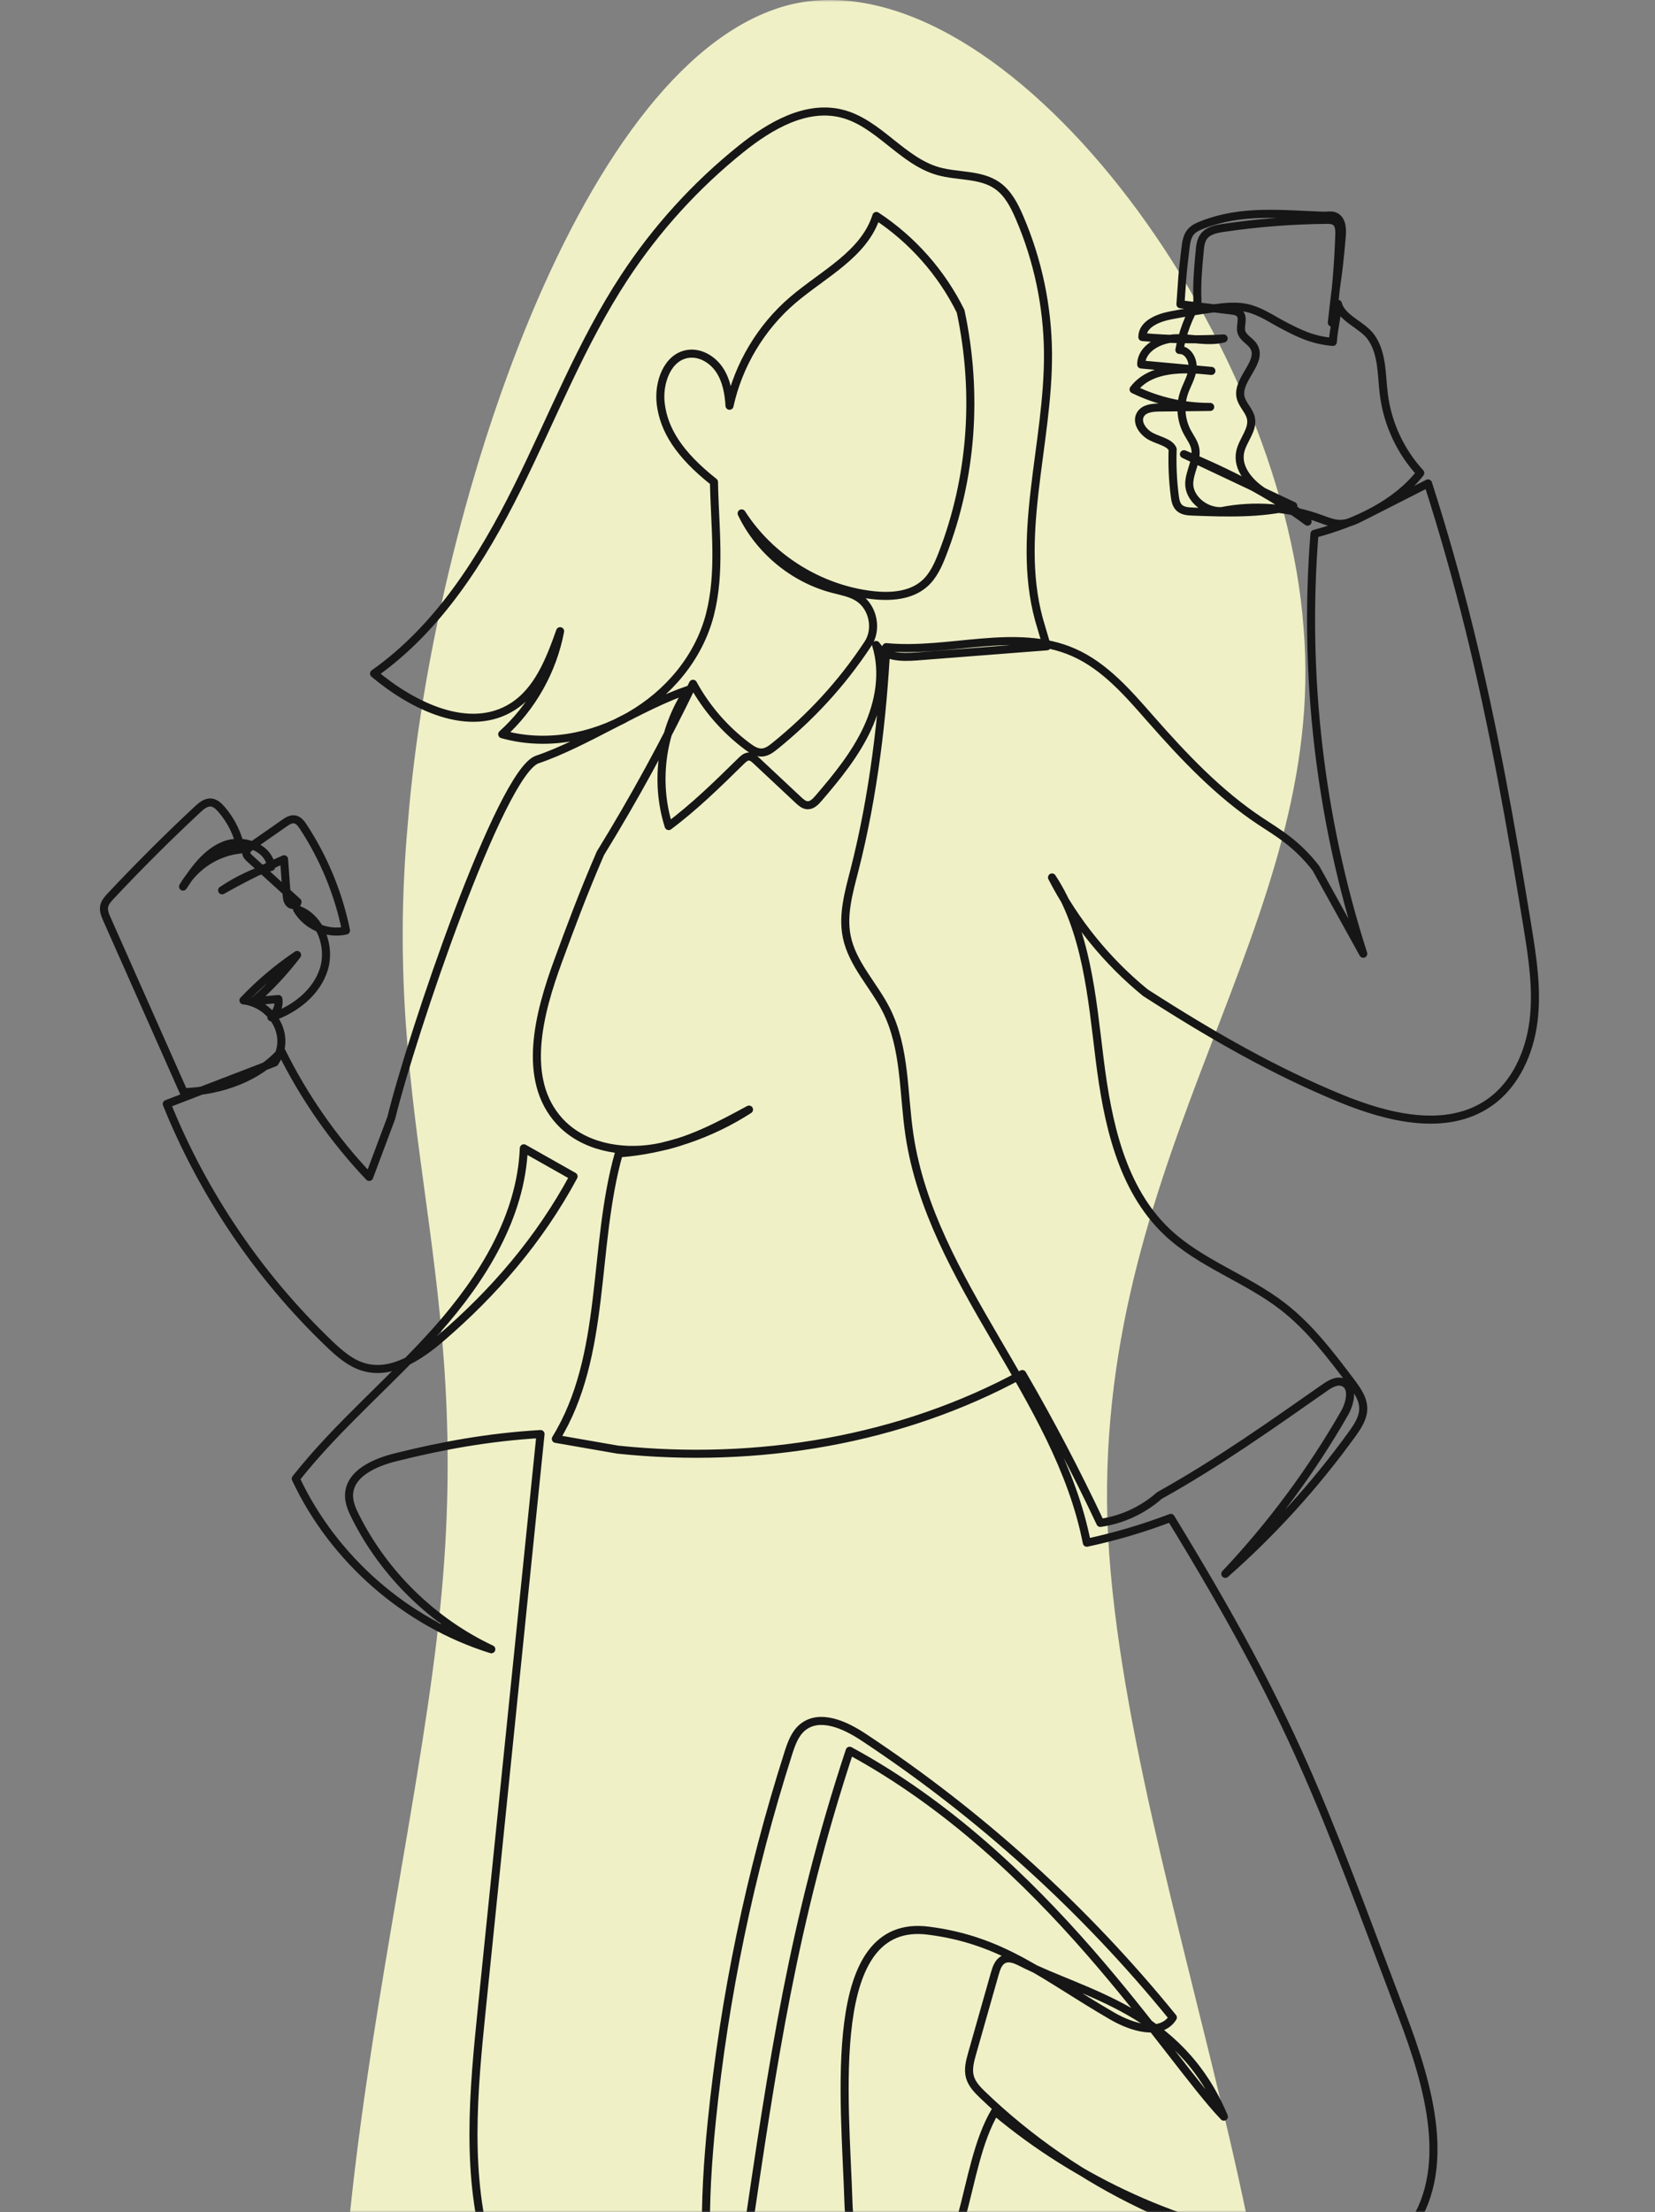 <svg width="411" height="549" viewBox="0 0 411 549" fill="none" xmlns="http://www.w3.org/2000/svg">
<rect x="0" y="0" width="411" height="549" fill="#808080" stroke="none"/>
<mask id="mask0_822_7484" style="mask-type:alpha" maskUnits="userSpaceOnUse" x="0" y="0" width="411" height="549">
<rect x="0.355" width="410.643" height="549" fill="#D9D9D9"/>
</mask>
<g mask="url(#mask0_822_7484)">
<g clip-path="url(#clip0_822_7484)">
<path d="M101.313 203.991C107.408 127.972 144.52 12.885 197.109 0.94C249.877 -10.338 318.301 82.192 323.73 155.839C329.826 229.307 272.438 284.739 274.996 377.037C278.222 469.155 341.393 598.141 308.675 665.558C275.956 732.976 147.836 737.981 104.726 675.86C60.771 613.252 100.801 482.363 109.291 399.264C117.78 316.166 94.372 279.523 101.313 203.991Z" fill="#F0F0C7"/>
<path d="M226.204 780.333C224.423 777.76 221.853 775.821 220.02 773.288C214.457 765.601 216.96 755.056 217.979 745.623C219.519 731.395 216.988 716.753 210.763 703.865C216.333 694.239 221.903 684.616 227.473 674.995C228.546 673.138 229.846 671.112 231.934 670.633C235.522 669.809 238.061 673.836 240.541 676.556C244.69 681.111 251.307 683.024 254.927 688.008C259.295 694.031 257.872 702.323 256.259 709.585C251.409 731.393 246.358 753.709 234.32 772.529C245.002 749.026 255.942 723.617 251.16 698.248C250.238 693.361 248.68 688.472 245.618 684.551C239.291 676.448 226.627 672.036 225.386 661.81C209.445 631.772 204.979 607.326 189.308 577.146C187.434 573.532 185.534 569.834 184.953 565.807C184.465 562.404 184.945 558.944 185.446 555.543C191.866 511.972 196.993 476.816 211.008 434.47C260.011 461.02 289.721 510.467 303.934 525.272C292.87 498.87 269.472 495.033 253.654 486.997C252.274 486.296 250.635 485.585 249.238 486.257C247.952 486.875 247.436 488.402 247.047 489.777C245.173 496.369 243.302 502.958 241.428 509.551C240.881 511.473 240.334 513.514 240.872 515.436C241.378 517.229 242.751 518.633 244.098 519.923C267.331 542.198 297.835 556.775 329.763 560.853C333.347 561.313 337.053 561.629 340.508 560.584C344.206 559.461 347.308 556.843 349.657 553.776C361.052 538.906 354.858 517.644 348.206 500.13C328.057 447.058 321.942 427.716 290.753 376.679C283.973 379.264 276.994 381.327 269.897 382.841C262.789 346.522 231.29 318.237 225.846 281.632C224.291 271.178 224.864 260.071 220.096 250.636C216.98 244.462 211.677 239.254 210.288 232.48C209.171 227.028 210.785 221.438 212.167 216.049C217.055 197.003 219.216 177.257 220.088 160.591C235.676 162.114 252.281 155.59 266.615 161.902C274.423 165.339 280.182 172.087 285.817 178.492C293.996 187.788 302.598 196.891 312.913 203.738C317.192 206.581 321.899 209.164 326.783 215.446C330.703 222.525 334.626 229.602 338.548 236.682C327.783 203.176 323.641 167.56 326.432 132.482C336.821 129.7 346.709 125.052 352.704 117.374C347.781 112.025 344.575 105.121 343.666 97.91C343.055 93.045 343.35 87.731 340.53 83.718C338.32 80.573 333.229 79.112 332.253 75.392C332.021 78.736 331.221 81.513 330.993 84.857C326.076 84.389 322.953 82.946 318.589 80.638C315.672 79.099 312.894 77.151 309.673 76.437C307.005 75.845 304.229 76.147 301.52 76.507C297.915 76.988 294.323 77.572 290.753 78.257C287.584 78.864 283.683 80.419 283.696 83.647C290.404 84.239 297.154 84.356 303.88 83.998C300.025 84.987 295.967 83.814 291.99 83.942C288.014 84.07 283.407 86.471 283.405 90.451C289.215 90.984 295.024 91.516 300.834 92.047C293.931 91.299 285.689 91.088 281.509 96.632C287.407 99.513 293.974 101.016 300.537 100.987C296.345 101.035 292.152 101.081 287.96 101.128C286.22 101.148 284.179 101.326 283.253 102.801C282.023 104.766 283.847 107.316 285.917 108.36C287.988 109.405 290.469 109.808 291.215 111.463C291.074 115.328 291.246 119.204 291.734 123.041C291.866 124.095 292.063 125.225 292.822 125.969C293.69 126.821 295.028 126.917 296.241 126.96C304.593 127.264 313.071 127.554 321.181 125.546C312.126 121.273 303.071 116.996 294.02 112.719C304.981 117.209 315.561 122.635 324.716 129.454C322.129 126.071 317.867 124.54 314.219 122.34C310.571 120.141 307.107 116.3 307.987 112.136C308.603 109.223 311.269 106.679 310.649 103.768C310.243 101.855 308.48 100.449 308.072 98.537C307.131 94.105 313.711 89.809 311.328 85.955C310.486 84.593 308.682 83.87 308.269 82.322C307.875 80.827 308.922 78.966 307.881 77.821C307.376 77.264 306.563 77.14 305.814 77.049C301.594 76.537 297.371 76.023 293.148 75.509C293.766 67.291 293.423 69.855 294.384 61.669C294.56 60.19 294.781 58.613 295.763 57.494C296.529 56.622 297.648 56.16 298.731 55.742C308.322 52.026 317.821 53.124 328.499 53.531C329.616 53.575 330.811 53.234 331.768 53.813C333.331 54.761 333.357 56.982 333.197 58.804C332.117 71.004 332.169 66.766 330.75 80.075C331.746 72.837 332.364 65.547 332.598 58.247C332.637 57.065 332.572 55.681 331.607 54.998C330.998 54.566 330.195 54.551 329.447 54.557C320.871 54.633 312.301 55.299 303.819 56.553C302.001 56.822 299.999 57.229 298.921 58.717C298.19 59.728 298.05 61.034 297.93 62.274C297.551 66.302 297.169 70.33 297.377 74.952C295.18 78.604 293.653 82.653 292.89 86.846C295.035 86.794 296.392 89.355 296.163 91.49C295.933 93.624 294.712 95.507 294.028 97.541C292.968 100.695 293.269 104.278 294.833 107.212C295.527 108.511 296.468 109.719 296.794 111.155C297.457 114.075 295.419 116.94 295.332 119.933C295.223 123.509 299.036 126.982 303.29 126.852C311.451 125.227 320.055 125.884 327.879 128.73C329.495 129.316 331.123 130.005 332.841 130.003C334.819 130.001 336.667 129.086 338.433 128.19C343.835 125.446 349.234 122.705 354.635 119.965C358.424 131.773 361.816 143.706 364.802 155.744C370.862 180.153 375.252 204.946 379.299 229.774C380.568 237.58 381.811 245.513 380.839 253.365C379.863 261.212 376.365 269.096 369.88 273.623C359.28 281.023 344.733 277.438 332.778 272.512C316.91 265.969 301.841 257.538 284.444 246.348C274.864 238.538 266.921 228.737 261.258 217.753C269.856 230.865 271.135 247.259 273.077 262.819C275.016 278.379 278.445 294.958 289.834 305.734C298.123 313.574 309.538 317.222 318.563 324.206C325.248 329.375 330.421 336.209 335.509 342.957C336.988 344.919 338.537 347.075 338.545 349.531C338.556 351.875 337.159 353.966 335.789 355.868C326.625 368.558 316.041 380.225 304.289 390.569C315.674 378.51 325.629 365.101 333.882 350.715C335.348 348.162 336.255 344.035 333.488 343.024C331.95 342.46 330.31 343.44 328.965 344.379C315.832 353.541 302.797 362.85 287.923 371.135C283.83 374.757 278.664 377.145 273.254 377.92C267.331 365.336 260.863 353.012 253.875 340.989C223.751 357.41 188.061 363.379 153.402 359.742C148.281 358.848 143.16 357.959 138.035 357.07C150.791 336.324 147.062 309.661 153.68 286.226C165.131 285.357 176.356 281.58 186.007 275.356C178.533 279.409 170.881 283.524 162.496 284.921C154.107 286.322 144.7 284.53 138.959 278.258C129.485 267.908 133.791 251.53 138.642 238.365C141.631 230.242 144.624 222.119 149.092 211.769C157.475 198.149 165.16 184.094 172.102 169.686C175.429 175.772 180.086 181.118 185.649 185.254C186.71 186.042 187.912 186.818 189.228 186.744C190.458 186.677 191.512 185.879 192.466 185.107C201.155 178.073 208.889 169.861 215.513 159.819C217.964 156.225 216.854 150.701 213.203 148.333C211.299 147.101 208.989 146.713 206.792 146.136C197.021 143.568 188.521 136.527 184.177 127.407C191.258 138.458 203.435 146.092 216.465 147.66C221.061 148.213 226.171 147.888 229.631 144.806C231.793 142.882 233.014 140.136 234.058 137.434C241.291 118.736 242.95 97.918 238.56 77.259C233.849 67.701 226.54 59.437 217.63 53.594C214.624 63.111 204.452 67.981 196.867 74.464C188.983 81.2 183.383 90.561 181.168 100.692C180.978 97.606 180.418 94.439 178.72 91.856C177.021 89.271 173.976 87.39 170.912 87.816C165.734 88.536 163.451 94.986 164.08 100.174C164.865 106.646 168.565 112.708 177.308 119.621C177.492 130.656 179.056 141.904 176.284 152.59C170.734 173.959 145.971 188.185 124.718 182.209C132.116 175.548 137.248 166.424 139.096 156.642C136.575 163.747 133.65 171.375 127.271 175.394C116.58 182.129 102.571 175.275 92.893 167.157C108.911 155.865 119.736 138.666 128.468 121.126C137.2 103.581 144.329 85.143 155.094 68.768C162.995 56.743 172.799 45.968 184.021 36.967C191.195 31.213 200.205 25.936 209.117 28.213C218.162 30.526 223.994 39.923 232.975 42.472C237.871 43.86 243.503 43.149 247.67 46.068C250.333 47.933 251.893 50.974 253.179 53.963C257.736 64.541 260.156 76.03 260.256 87.546C260.451 110.431 251.7 133.922 258.605 155.742C259.065 157.29 259.523 158.839 259.983 160.39C249.186 161.225 238.387 162.064 227.586 162.904C223.944 163.183 219.556 163.125 217.569 160.058C219.684 166.829 218.389 174.306 215.407 180.741C212.425 187.18 207.877 192.744 203.255 198.123C202.532 198.962 201.65 199.871 200.546 199.832C199.661 199.797 198.932 199.157 198.288 198.554C194.796 195.286 191.302 192.015 187.808 188.748C187.293 188.269 186.717 187.759 186.014 187.744C185.248 187.729 184.617 188.302 184.073 188.835C178.258 194.544 172.441 200.248 166.055 205C162.496 193.765 164.353 180.947 170.953 171.185C159.392 175.063 144.997 184.604 133.437 188.477C124.343 191.527 102.231 256.716 97.168 277.416C95.34 282.298 93.511 287.185 91.681 292.067C82.908 282.843 75.533 272.284 69.888 260.876C64.172 267.361 55.1 270.714 45.617 271.039C39.267 256.731 32.912 242.423 26.561 228.114C26.119 227.119 25.668 226.052 25.858 224.98C26.043 223.944 26.793 223.111 27.515 222.339C34.458 214.945 41.648 207.776 49.066 200.86C50.02 199.97 51.157 199.02 52.456 199.161C53.475 199.272 54.293 200.038 54.97 200.808C57.438 203.632 59.136 207.119 59.833 210.804C53.94 211.338 48.402 214.886 45.457 220.016C48.172 215.905 51.168 211.568 55.751 209.763C60.331 207.959 66.793 210.236 67.346 215.127C63.032 216.461 58.911 218.426 55.158 220.94C60.156 218.118 65.29 215.545 70.545 213.24C70.755 216.144 70.963 219.05 71.174 221.957C71.232 222.785 71.33 223.696 71.937 224.265C72.54 224.835 73.813 224.644 73.889 223.818C69.951 220.239 66.007 216.658 62.069 213.079C61.615 212.669 61.125 212.171 61.151 211.557C61.179 210.913 61.761 210.455 62.288 210.086C65.066 208.152 67.842 206.215 70.623 204.276C71.384 203.742 72.256 203.185 73.174 203.337C74.134 203.493 74.791 204.369 75.327 205.182C80.446 212.988 84.061 221.77 85.925 230.912C81.322 232.001 76.13 229.758 73.77 225.657C79.533 227.55 82.244 234.886 80.376 240.657C78.509 246.427 73.15 250.519 67.402 252.465C68.706 251.383 69.389 249.6 69.141 247.925C67.111 248.11 65.083 248.292 63.051 248.472C66.999 245.015 70.599 241.16 73.783 236.987C68.948 240.241 64.47 244.028 60.457 248.255C67.45 249.029 72.694 256.939 68.209 263.669C59.279 267.101 50.348 270.534 41.418 273.965C50.447 296.331 64.279 316.743 81.702 333.422C84.263 335.873 87.033 338.322 90.447 339.278C97.309 341.202 104.18 336.619 109.583 331.975C122.573 320.81 133.925 307.742 142.445 291.941C138.324 289.614 134.207 287.287 130.086 284.962C129.394 301.936 119.816 317.326 108.527 330.021C97.242 342.718 83.977 353.623 73.449 366.951C82.836 386.964 100.905 402.715 122.011 409.282C107.529 402.465 95.444 390.675 88.271 376.367C87.428 374.681 86.629 372.883 86.679 370.996C86.812 365.652 93.047 362.932 98.233 361.642C109.62 358.807 121.172 356.636 134.235 355.877C129.39 403.296 124.54 450.719 119.693 498.141C117.578 518.815 115.524 540.153 121.658 560.009C125.928 573.843 133.951 586.164 141.876 598.284C161.507 628.302 181.14 658.322 203.615 690.808C204.556 697.063 213.097 699.955 218.582 696.803C224.065 693.652 226.293 686.585 225.558 680.306C224.82 674.023 221.697 668.306 218.634 662.775C211.62 650.095 204.604 637.416 197.585 624.736C190.543 612.011 183.439 599.145 179.481 585.149C174.124 566.217 174.77 546.122 176.748 526.545C179.882 495.523 186.265 464.833 195.754 435.131C196.516 432.739 197.392 430.219 199.34 428.635C203.578 425.196 209.835 428.046 214.388 431.054C243.356 450.166 269.379 473.732 291.265 500.665C288.298 505.391 281.045 503.103 276.213 500.307C259.104 490.409 249.318 481.499 230.546 479.111C204.76 475.831 209.891 520.702 210.707 546.683C211.039 557.298 216.077 577.345 225.245 571.993C240.822 562.892 238.558 538.457 247.106 523.968C267.75 541.287 293.193 552.826 319.823 556.942" stroke="#161616" stroke-width="2" stroke-linecap="round" stroke-linejoin="round"/>
</g>
</g>
<defs>
<clipPath id="clip0_822_7484">
<rect width="630.907" height="808.004" fill="white" transform="translate(-111.437)"/>
</clipPath>
</defs>
</svg>
